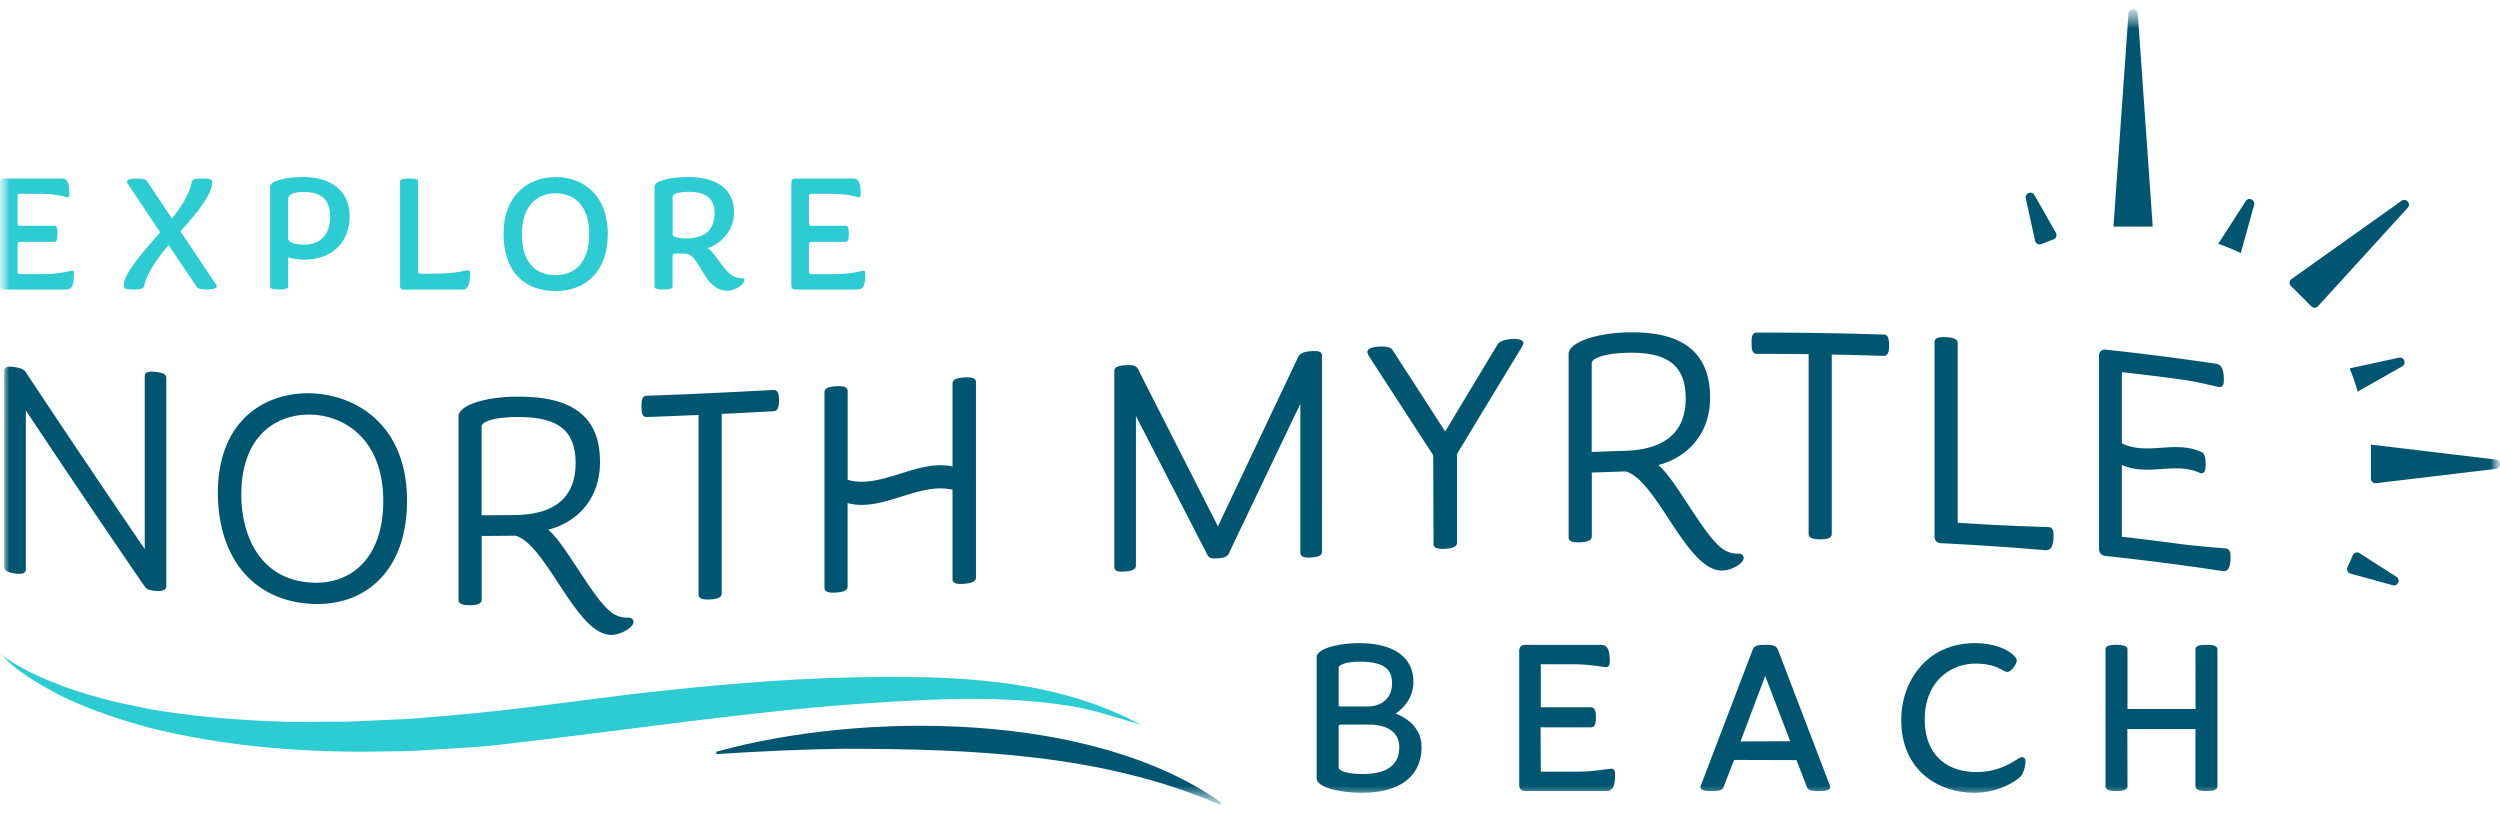 <svg xmlns="http://www.w3.org/2000/svg" width="132" height="43" fill="none"><mask id="a" width="132" height="43" x="0" y="0" maskUnits="userSpaceOnUse" style="mask-type:luminance"><path fill="#fff" d="M132 .5H0v42h132V.5Z"/></mask><g mask="url(#a)"><mask id="b" width="133" height="43" x="0" y="0" maskUnits="userSpaceOnUse" style="mask-type:luminance"><path fill="#fff" d="M132 .5H.007v41.987H132V.5Z"/></mask><g fill="#005670" mask="url(#b)"><path d="m122.037 16.174-1.073-1.07a.244.244 0 0 1 .023-.368l5.806-4.125c.231-.181.527.118.347.346l-4.735 5.196a.246.246 0 0 1-.368.023M113.664 11.966h-2.073l.792-11.247c.035-.29.456-.29.492 0l.789 11.247ZM125.183 23.476l6.6.79c.29.035.29.455 0 .49l-6.324.756a.247.247 0 0 1-.276-.245v-1.791Z"/></g><mask id="c" width="132" height="43" x="0" y="0" maskUnits="userSpaceOnUse" style="mask-type:luminance"><path fill="#fff" d="M132 .5H0v42h132V.5Z"/></mask><g fill="#005670" mask="url(#c)"><path d="M126.662 18.887c.276-.06.421.315.175.456l-2.273 1.288-.081.045a8.979 8.979 0 0 0-.193-.622 8.731 8.731 0 0 0-.228-.602l.046-.011 2.554-.556v.002ZM108.551 12.293a.246.246 0 0 1-.136.354 9.822 9.822 0 0 0-.626.239.247.247 0 0 1-.337-.175l-.49-2.237c-.062-.276.316-.42.457-.175l1.133 1.992-.001.002ZM118.314 13.363a10.072 10.072 0 0 0-.585-.261c-.2-.082-.4-.16-.606-.23l.043-.066 1.405-2.183c.152-.237.521-.074.445.199l-.691 2.504-.011.037ZM126.332 30.898l-2.227-.612a.25.25 0 0 1-.156-.347 10.989 10.989 0 0 0 .274-.614.247.247 0 0 1 .363-.116l1.946 1.247c.239.152.074.521-.2.446M73.684 37.68c.316-.212.944-.748.944-1.684 0-1.295-1.045-2.037-2.865-2.037-1.079 0-2.244.283-2.244.742v6.402c0 .423 1.06.753 2.415.753 1.983 0 3.123-.878 3.123-2.409 0-1.134-.95-1.613-1.373-1.768m-3.003-2.425c0-.155.417-.316 1.117-.316 1.192 0 1.703.34 1.703 1.136 0 .906-.681 1.227-1.264 1.227h-1.455c-.101 0-.101-.032-.101-.078v-1.97Zm1.262 5.613c-.92 0-1.262-.207-1.262-.336v-2.195c0-.072.103-.078.147-.078h1.522c.255 0 1.532.057 1.532 1.19 0 .942-.651 1.42-1.939 1.42ZM85.075 40.586c-.025 0-.097.01-.205.025-.311.044-.958.134-1.598.134h-1.884c-.02 0-.028-.005-.03-.005 0 0-.004-.01-.004-.03l-.012-2.307h2.662c.227 0 .26-.253.26-.528 0-.158 0-.53-.249-.53h-2.661v-2.238c0-.02.003-.03.001-.031a.107.107 0 0 1 .033-.004h1.692c.64 0 1.235.09 1.52.133.101.016.17.024.193.024.092 0 .203-.049.203-.28 0-.437-.036-.901-.452-.901h-4.003c-.214 0-.327.112-.327.326v7.065c0 .215.113.327.327.327h4.285c.416 0 .45-.464.45-.9 0-.234-.11-.281-.203-.281M93.202 34.05c-.403 0-.594.042-.67.282l-2.745 7.188a.17.17 0 0 0 .04.142c.057.065.168.104.547.104.378 0 .568-.021.637-.225l.547-1.417 3.298.01.542 1.408c.086.203.26.224.636.224s.5-.04.557-.108c.034-.037.047-.085.034-.161l-2.74-7.167c-.09-.241-.283-.284-.681-.284M91.9 39.145l1.302-3.455 1.32 3.447-2.622.01v-.002ZM106.756 39.978c-.066 0-.138.046-.284.136-.339.21-1.046.65-2.096.65-1.723 0-2.75-1.037-2.75-2.778 0-2.025 1.391-2.948 2.683-2.948.783 0 1.184.214 1.423.342.106.057.183.098.257.098.203 0 .496-.419.496-.597 0-.268-.774-.923-2.211-.923-2.554 0-3.889 2.038-3.889 4.051 0 2.657 1.942 3.849 3.867 3.849 1.336 0 2.391-.7 2.528-.987.144-.314.167-.567.167-.69s-.072-.203-.191-.203ZM116.505 34.05c-.298 0-.586.019-.586.246l.008 3.133s-.013.006-.031.006h-3.564v-3.139c0-.219-.313-.247-.586-.247-.29 0-.575.02-.575.247v7.212c0 .227.275.258.575.258.299 0 .586-.03.586-.258l-.008-3.01s.013-.007.031-.007h3.557l.007-.001v3.016c0 .227.296.259.586.259s.575-.032.575-.259v-7.212c0-.217-.292-.246-.575-.246M51.084 19.921c-.054 0-.113.004-.179.009-.317.022-.612.078-.612.32v4.38a3.027 3.027 0 0 0-.629-.066c-.708 0-1.422.224-2.111.44-.678.212-1.377.431-2.059.431-.26 0-.504-.034-.738-.098v-4.695c-.005-.253-.341-.253-.454-.253a2.79 2.79 0 0 0-.156.005c-.317.02-.612.073-.614.315v10.327c0 .063.02.116.06.157.07.068.19.1.39.1.053 0 .11-.004.174-.007.397-.026.598-.13.598-.314v-4.408c.236.061.48.094.739.094.709 0 1.421-.224 2.112-.44.677-.212 1.378-.431 2.059-.431.221 0 .43.026.629.07v4.723c0 .252.314.252.432.252.058 0 .121-.004.194-.009.407-.03.612-.137.612-.32V20.175c0-.25-.337-.25-.449-.25M8.205 19.634a1.959 1.959 0 0 0-.201-.012c-.098 0-.36 0-.362.247v9.12a784.026 784.026 0 0 1-6.274-9.328c-.105-.158-.252-.227-.606-.28a1.62 1.62 0 0 0-.238-.022c-.247 0-.3.12-.3.22v10.344c0 .224.214.302.557.355.099.014.18.02.246.02.293 0 .337-.143.337-.23v-8.396a798.692 798.692 0 0 0 6.26 9.274c.11.163.233.217.578.25.054.005.103.008.15.008.387 0 .43-.17.43-.243V19.965c0-.227-.221-.294-.578-.328M16.5 20.77a6.102 6.102 0 0 0-.245-.005c-1.292 0-2.463.446-3.297 1.255-.951.923-1.454 2.302-1.454 3.986 0 3.489 1.911 5.742 4.989 5.88.086.003.173.006.258.006 1.351 0 2.51-.47 3.351-1.36.91-.959 1.389-2.37 1.389-4.085 0-4.024-2.688-5.573-4.989-5.677m-.001 9.993c-2.771-.123-3.759-2.483-3.759-4.65 0-3.113 1.846-4.222 3.572-4.222.059 0 .12 0 .178.003 1.728.078 3.744 1.322 3.744 4.564 0 1.394-.37 2.529-1.072 3.284-.626.671-1.483 1.026-2.478 1.026-.063 0-.123 0-.185-.005ZM33.18 32.611h-.067c-.206 0-.37-.032-.526-.104-.594-.208-1.358-1.37-2.095-2.493-.56-.851-1.09-1.66-1.544-2.047 1.302-.32 2.732-1.422 2.732-3.578 0-1.232-.378-2.11-1.158-2.678-.708-.518-1.74-.768-3.15-.768h-.124c-1.703.018-3.036.474-3.038 1.042v9.69c0 .248.313.28.624.282.493 0 .598-.153.598-.28v-3.38c.6 0 1.2-.005 1.778-.013.749.19 1.518 1.364 2.262 2.498.883 1.347 1.795 2.74 2.8 2.74h.032c.503-.015 1.143-.396 1.145-.682 0-.14-.099-.227-.269-.227m-7.742-5.405s-.008-.01-.008-.04v-4.653c0-.23.58-.484 1.85-.495h.097c1.016 0 1.743.17 2.223.518.534.387.792 1.013.792 1.913 0 1.801-1.085 2.725-3.227 2.744-.577.007-1.153.01-1.728.013M40.863 20.587c-2.38.132-4.581.233-6.728.31-.243.008-.264.281-.264.559 0 .19.013.312.044.397.05.137.144.167.226.167.91-.033 1.822-.07 2.742-.11v9.482a.22.22 0 0 0 .062.159c.072.072.2.103.416.103.04 0 .084 0 .13-.004.15-.006.61-.027.614-.305v-9.49c.917-.044 1.834-.093 2.75-.143.244-.013.276-.3.276-.58 0-.176 0-.544-.27-.544M69.407 18.535c-.058 0-.123.004-.202.009-.355.026-.557.11-.652.284-1.415 2.984-2.831 5.971-4.246 8.962l-4.226-8.308c-.082-.187-.32-.208-.493-.208-.052 0-.11.003-.172.008-.347.028-.578.089-.581.304v10.345c.003.222.197.252.385.252.056 0 .118-.003.193-.008.156-.014.568-.045.564-.32v-7.893l3.771 7.328c.077.146.174.195.388.195.051 0 .11-.003.179-.008.347-.026.503-.1.572-.265 1.256-2.633 2.513-5.264 3.77-7.892v7.87c.003.166.149.25.432.25.044 0 .092 0 .146-.006.355-.026.563-.085.565-.315V18.776c0-.239-.264-.239-.392-.239M80.386 18.01c-.074-.076-.224-.114-.447-.114-.034 0-.07 0-.11.004-.36.018-.652.122-.745.268-.927 1.536-1.852 3.074-2.778 4.617-.923-1.434-1.847-2.865-2.766-4.28-.075-.172-.365-.208-.598-.208-.05 0-.106.002-.163.005-.523.034-.582.209-.582.282a.63.63 0 0 0 .113.264h-.003l3.367 5.188.017 4.689c0 .256.34.256.468.256.047 0 .1-.001.156-.004.152-.01.614-.036.614-.313v-4.691c1.122-1.857 2.245-3.71 3.367-5.557h-.003a.861.861 0 0 0 .144-.29.16.16 0 0 0-.05-.117ZM91.775 29.235c-.227 0-.41-.036-.575-.118-.59-.219-1.346-1.374-2.078-2.49-.565-.863-1.102-1.684-1.56-2.073 1.301-.33 2.731-1.434 2.731-3.564 0-1.191-.372-2.084-1.105-2.652-.688-.533-1.676-.791-3.019-.791-.101 0-.204.001-.31.005-1.675.049-3.036.557-3.036 1.134v9.688c0 .06.022.112.063.153.077.077.214.11.448.11.036 0 .074 0 .113-.004.493-.017.598-.173.6-.3v-3.381c.6-.023 1.202-.041 1.78-.061.753.18 1.526 1.358 2.275 2.499.882 1.345 1.796 2.734 2.802 2.734h.013c.513-.005 1.145-.368 1.147-.657a.228.228 0 0 0-.061-.163c-.048-.048-.116-.072-.223-.072m-7.732-5.366s-.006-.014-.006-.039v-4.653c0-.245.637-.513 1.85-.547.084-.003.166-.003.248-.003.958 0 1.649.173 2.112.528.508.389.754 1.006.752 1.886 0 1.774-1.086 2.706-3.23 2.766-.578.018-1.153.036-1.727.06M99.481 17.666c-2.129-.07-4.355-.106-6.618-.106h-.115a.22.22 0 0 0-.162.062c-.077.077-.105.214-.105.492 0 .283.032.43.11.508.043.041.095.062.157.062h.074c.888 0 1.777.005 2.673.017v9.486c0 .247.29.285.601.29h.044c.267 0 .43-.04.514-.125a.208.208 0 0 0 .063-.148V18.72c.91.017 1.832.041 2.751.07.274 0 .275-.379.277-.563-.002-.273-.035-.553-.264-.56M108.188 27.833c-.015-.002-.125-.005-.303-.012-.588-.02-1.962-.064-3.258-.142-.4-.026-.801-.049-1.202-.072-.057-.003-.059-.005-.059-.062v-9.433c-.002-.276-.421-.299-.599-.309a2.633 2.633 0 0 0-.149-.005c-.141 0-.474 0-.475.26v10.263c0 .214.122.347.325.358 1.866.095 3.725.22 5.525.371.013.002.026.002.037.002.397 0 .397-.55.397-.814 0-.096-.002-.386-.241-.407"/></g><mask id="d" width="133" height="43" x="0" y="0" maskUnits="userSpaceOnUse" style="mask-type:luminance"><path fill="#fff" d="M132 .5H.007v41.987H132V.5Z"/></mask><g mask="url(#d)"><path fill="#005670" d="M117.536 28.962c-.025-.005-.139-.015-.493-.046a56.33 56.33 0 0 1-1.771-.171c-1.033-.141-2.103-.275-3.174-.396-.057-.006-.064-.011-.064-.07V24.55c.39.173.805.25 1.335.25.256 0 .513-.018.762-.036a10.4 10.4 0 0 1 .75-.034c.503 0 .891.072 1.258.232a.239.239 0 0 0 .103.026c.216 0 .216-.32.216-.493 0-.371-.069-.561-.229-.633-.39-.175-.817-.256-1.346-.256-.256 0-.515.018-.764.035-.245.018-.501.036-.75.036-.53 0-.937-.081-1.315-.258a.102.102 0 0 1-.02-.034v-3.694c0-.026.007-.035.007-.035l.039-.002c1.078.122 2.165.256 3.235.404.481.063 1.313.256 1.669.338.095.023.157.038.172.04a.207.207 0 0 0 .044.002c.219 0 .219-.258.219-.356 0-.423-.05-.82-.412-.876a138.95 138.95 0 0 0-5.804-.742c-.022-.003-.043-.003-.063-.003a.304.304 0 0 0-.224.082c-.057.058-.087.143-.087.255V28.95c0 .245.118.38.354.406 2.078.221 4.152.49 6.164.796a.504.504 0 0 0 .068.005c.329 0 .357-.403.358-.78 0-.094.002-.38-.234-.418"/><path fill="#2DCCD3" d="M0 15.07V9.636c0-.14.07-.21.22-.21h3.05c.307 0 .394.272.394.859 0 .096-.045.13-.105.13-.105 0-.473-.183-1.473-.183H1.044c-.078 0-.114.045-.114.115v1.451c0 .062.036.123.096.123h1.86c.088 0 .148.078.148.428s-.062.42-.149.42H1.025c-.062 0-.096.088-.096.149v1.443c0 .078.036.114.114.114h1.21c1.001 0 1.447-.185 1.553-.185.06 0 .097.044.097.14 0 .588-.079.859-.395.859H.22c-.149 0-.219-.07-.219-.22"/></g><mask id="e" width="132" height="43" x="0" y="0" maskUnits="userSpaceOnUse" style="mask-type:luminance"><path fill="#fff" d="M132 .5H0v42h132V.5Z"/></mask><g fill="#2DCCD3" mask="url(#e)"><path d="M10.384 15.138 8.9 12.933c-.719.858-1.192 1.628-1.289 2.16-.026.133-.122.194-.543.194-.385 0-.536-.036-.536-.193 0-.665 1.017-1.785 1.928-2.826L6.75 9.704c-.018-.036-.052-.078-.052-.113 0-.07.113-.166.517-.166.405 0 .51.07.552.148l1.315 1.968c.596-.752.947-1.39 1.043-1.925.027-.13.123-.191.552-.191.385 0 .526.034.526.19 0 .658-.771 1.592-1.674 2.6l1.867 2.789c.018.034.053.078.053.114.01.07-.113.167-.518.167-.404 0-.51-.07-.552-.149M14.26 15.138V9.845c0-.262.745-.499 1.736-.499 1.534 0 2.463.77 2.463 2.064 0 1.531-1.087 2.301-2.375 2.301-.483 0-.842-.114-.868-.122v1.547c0 .079-.105.149-.473.149-.369 0-.482-.06-.482-.149m1.795-2.219c.834 0 1.376-.508 1.376-1.47 0-.96-.517-1.311-1.42-1.311-.526 0-.797.156-.797.34v2.143c.036.15.271.298.841.298ZM21.124 15.122V9.577c0-.089.079-.15.482-.15.402 0 .473.063.473.15v4.757c0 .08.036.114.114.114h.728c1.2 0 1.683-.183 1.788-.183.062 0 .107.044.107.14 0 .588-.089.885-.395.885h-3.138c-.097 0-.157-.062-.157-.167M26.588 12.34c0-2.03 1.297-2.992 2.753-2.992 1.456 0 2.751.962 2.751 2.992 0 2.03-1.2 3.027-2.751 3.027-1.631 0-2.753-.999-2.753-3.027Zm4.523.016c0-1.582-.868-2.152-1.77-2.152s-1.78.569-1.78 2.152c0 1.584.771 2.17 1.78 2.17.955 0 1.77-.604 1.77-2.17ZM34.557 15.138V9.836c0-.261.764-.49 1.754-.49 1.517 0 2.447.621 2.447 1.873s-1.14 1.837-1.394 1.881c.421.219.947 1.487 1.586 1.566.08.018.175.018.255.018.07 0 .105.036.105.096 0 .193-.439.569-.904.569-1.27 0-1.402-1.881-2.201-1.96h-.596c-.063 0-.097.088-.097.159v1.591c0 .079-.106.15-.473.15s-.483-.063-.483-.15m1.633-2.546c.841 0 1.542-.313 1.542-1.338 0-.866-.596-1.128-1.35-1.128-.507 0-.867.097-.867.28v1.985c0 .131.412.201.674.201Z"/></g><mask id="f" width="133" height="43" x="0" y="0" maskUnits="userSpaceOnUse" style="mask-type:luminance"><path fill="#fff" d="M132 .5H.007v41.987H132V.5Z"/></mask><g fill="#2DCCD3" mask="url(#f)"><path d="M41.783 15.07V9.636c0-.14.07-.21.22-.21h3.05c.307 0 .394.272.394.859 0 .096-.044.13-.105.13-.105 0-.473-.183-1.472-.183h-1.043c-.08 0-.115.045-.115.115v1.451c0 .062.036.123.096.123h1.86c.088 0 .148.078.148.428s-.06.42-.149.42h-1.859c-.062 0-.096.088-.096.149v1.443c0 .078.036.114.114.114h1.21c1.001 0 1.447-.185 1.553-.185.063 0 .097.044.097.14 0 .588-.079.859-.395.859h-3.287c-.149 0-.22-.07-.22-.22M0 34.504c.998.79 2.195 1.292 3.371 1.75.855.297 1.84.59 2.725.81.518.115 1.325.27 1.856.385 2.126.36 4.433.57 6.598.639 1.08.06 2.693.003 3.795.016.891-.043 2.45-.113 3.322-.149.291-.028 2.035-.173 2.368-.203 2.758-.222 6.74-.789 9.5-1.122 3.84-.428 7.69-.793 11.553-.866 5.12-.103 10.536.013 15.15 2.503-1.227-.36-2.431-.78-3.694-.984-3.744-.614-7.617-.362-11.387-.107-6.166.456-12.9 1.495-19.049 2.175-1.115.127-2.735.188-3.872.273-.545.045-1.39.039-1.942.052-4.188.088-8.488-.255-12.553-1.288-1.541-.426-3.137-.97-4.571-1.675-1.139-.605-2.295-1.252-3.171-2.208"/></g><mask id="g" width="132" height="43" x="0" y="0" maskUnits="userSpaceOnUse" style="mask-type:luminance"><path fill="#fff" d="M132 .5H0v42h132V.5Z"/></mask><g mask="url(#g)"><path fill="#005670" d="M37.822 39.69c7.762-2.148 19.89-2.127 26.648 2.68l-.055.119c-6.214-2.695-13.163-2.942-19.847-2.955-2.25.03-4.49.136-6.746.284v-.129Z"/></g></g></svg>